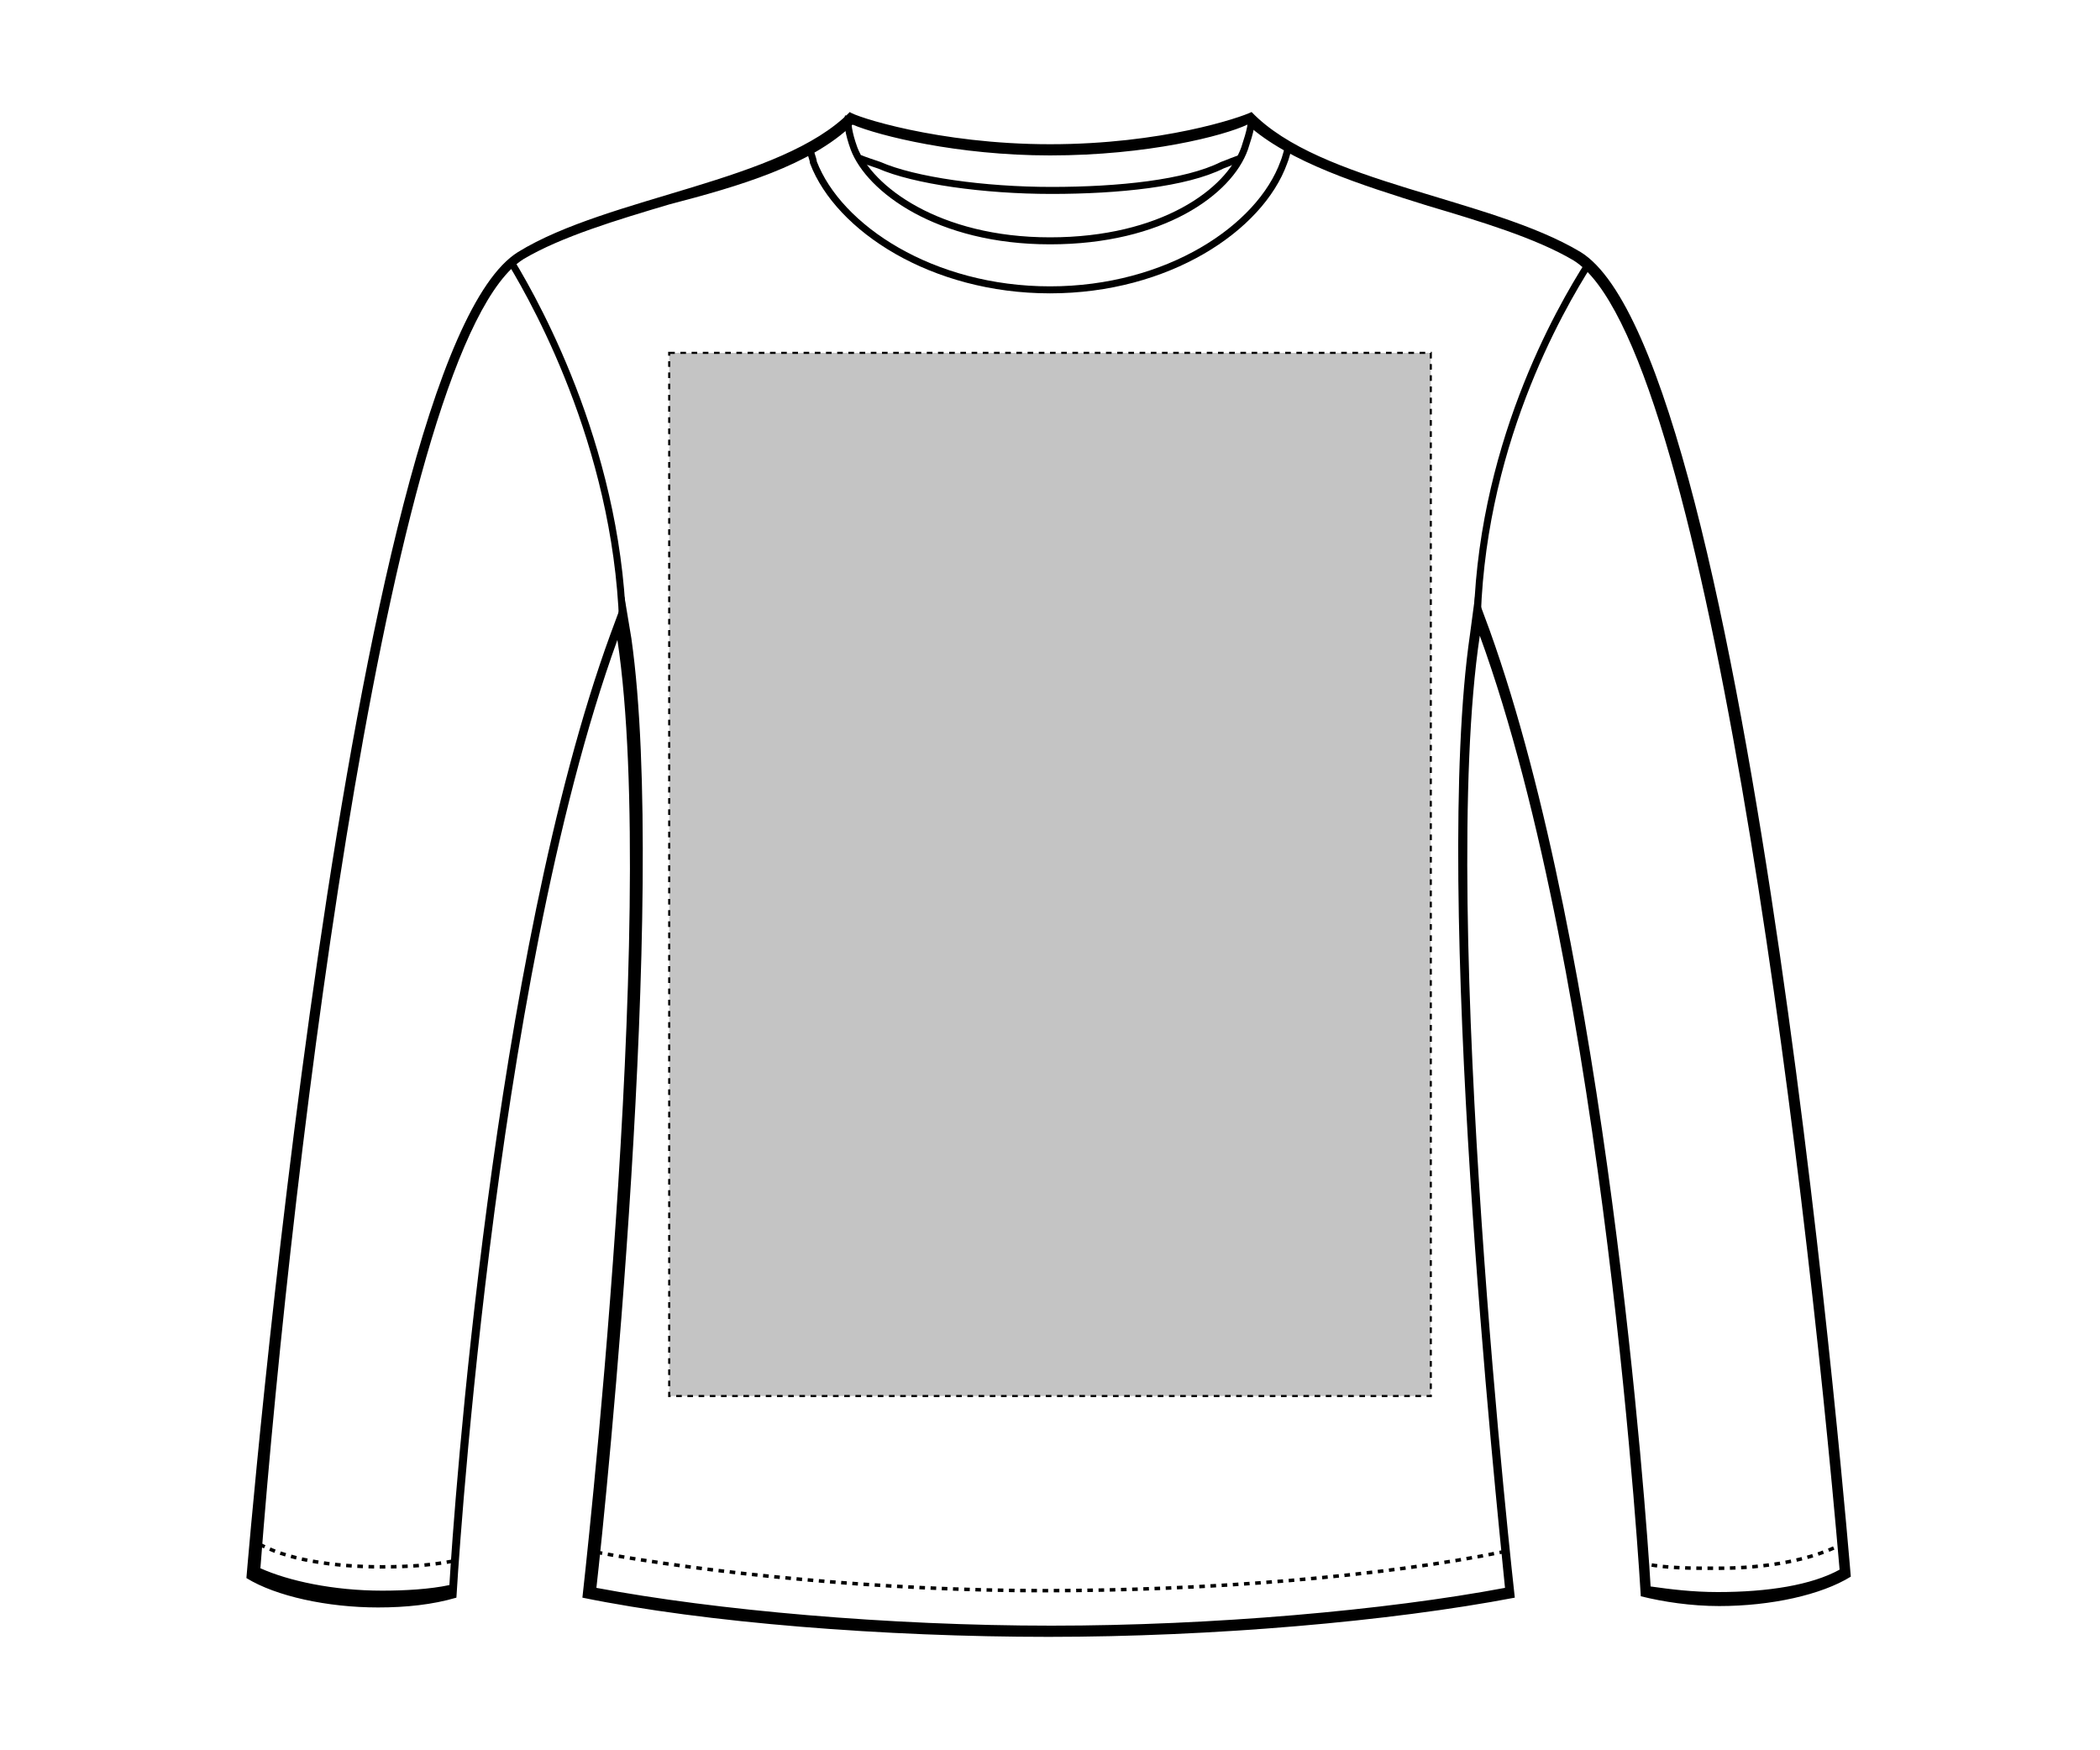 <svg xmlns="http://www.w3.org/2000/svg" xmlns:xlink="http://www.w3.org/1999/xlink" id="Layer_1" x="0px" y="0px" viewBox="0 0 150 125" style="enable-background:new 0 0 150 125;" xml:space="preserve"><style type="text/css">	.st0{fill:none;stroke:#000000;stroke-width:0.5;}	.st1{fill:none;stroke:#000000;stroke-width:0.25;stroke-dasharray:0.4;}	.st2{fill:#C4C4C4;stroke:#000000;stroke-width:0.15;stroke-dasharray:0.4;}</style><g>	<g id="sweatshirt-ls-left-breast-garmentoutline">		<path d="M60.9,8.9c1.9,0.8,7.5,2.2,14.1,2.2c7,0,12.4-1.4,14.1-2.2c3,2.7,8.1,4.3,12.9,5.8c3.7,1.1,7.7,2.3,10.4,3.9    c9.3,5.8,16.4,63.3,19,93.5c-2,1.1-5.1,1.6-8.7,1.6c-1.8,0-3.4-0.2-4.8-0.4c-0.3-5.3-3.2-45.2-11.5-68.3l-1-2.7l-0.4,3    c-2.7,18.5,1.9,62,2.5,68.1c-8.5,1.6-20.9,2.7-32.4,2.7c-11.6,0-24-1.1-32.5-2.7c0.7-6.1,5.1-49.4,2.5-67.8l-0.5-3l-1,2.7    c-8.4,23-11.2,62.7-11.5,67.9c-1.4,0.3-3.2,0.4-4.8,0.4c-3.5,0-6.7-0.7-8.7-1.6c2.3-30,9.4-87.6,18.8-93.5    c2.7-1.6,6.7-2.8,10.4-3.9C52.8,13.3,57.9,11.8,60.9,8.9 M89.4,8C88.6,8.4,83,10.3,75,10.3S61,8.3,60.7,8l0,0    c-4.9,5-17.2,6-23.7,10c-12.2,7.6-19.4,94.7-19.4,94.7c2.1,1.3,5.8,2.1,9.4,2.1c2,0,3.9-0.2,5.6-0.7c0,0,2.5-43.6,11.5-68.4    c3,19.9-2.5,68.4-2.5,68.4c8.8,1.8,21.6,2.8,33.3,2.8s24.4-1.1,33.3-2.8c0,0-5.5-48.8-2.5-68.7c9,24.7,11.5,68.6,11.5,68.6    c1.6,0.4,3.6,0.7,5.6,0.7c3.7,0,7.3-0.8,9.4-2.1c0,0-7.1-87.1-19.3-94.6C106.4,14.1,94.3,13.1,89.4,8L89.4,8z"></path>		<path class="st0" d="M89.3,8.3c0.2,0.3,0,1.1-0.4,2.3c-1.1,3.1-5.9,6.6-13.9,6.6s-12.9-3.7-14-6.6c-0.4-1.1-0.5-1.9-0.4-2.3"></path>		<path class="st0" d="M61.4,11.3c0.2,0.1,1.1,0.4,1.4,0.5c2.5,1.1,7.5,1.8,12.3,1.8s9.6-0.5,12.2-1.8c0.3-0.1,1.2-0.5,1.4-0.5"></path>		<path class="st0" d="M57.7,10.3c0.1,0.3,0.4,1.1,0.4,1.3c1.8,4.7,8.5,9.1,16.9,9.1s15-4.4,16.7-9.1c0.1-0.2,0.3-1,0.4-1.3"></path>		<path class="st1" d="M131.7,110.2c-2.2,1.2-5.5,1.8-9,1.8c-1.9,0-3.6,0-5.1-0.3"></path>		<path class="st0" d="M113.5,18.8c-2.1,3.3-7.9,13.3-8,26.3"></path>		<path class="st1" d="M107.5,110.8c-8.7,1.8-21.3,2.8-32.9,2.8c-11.5,0-23.8-1.2-32.3-2.8"></path>		<path class="st0" d="M44.5,45.7c-0.1-13-6-23.7-8-27"></path>		<path class="st1" d="M32.3,111.5c-1.6,0.3-3.3,0.4-5,0.4c-3.5,0-6.9-0.5-9.1-1.8"></path>	</g></g><rect id="sweatshirt-ls-back-garmentscreenbounds" x="47.8" y="25.2" class="st2" width="54.4" height="74.5"></rect></svg>